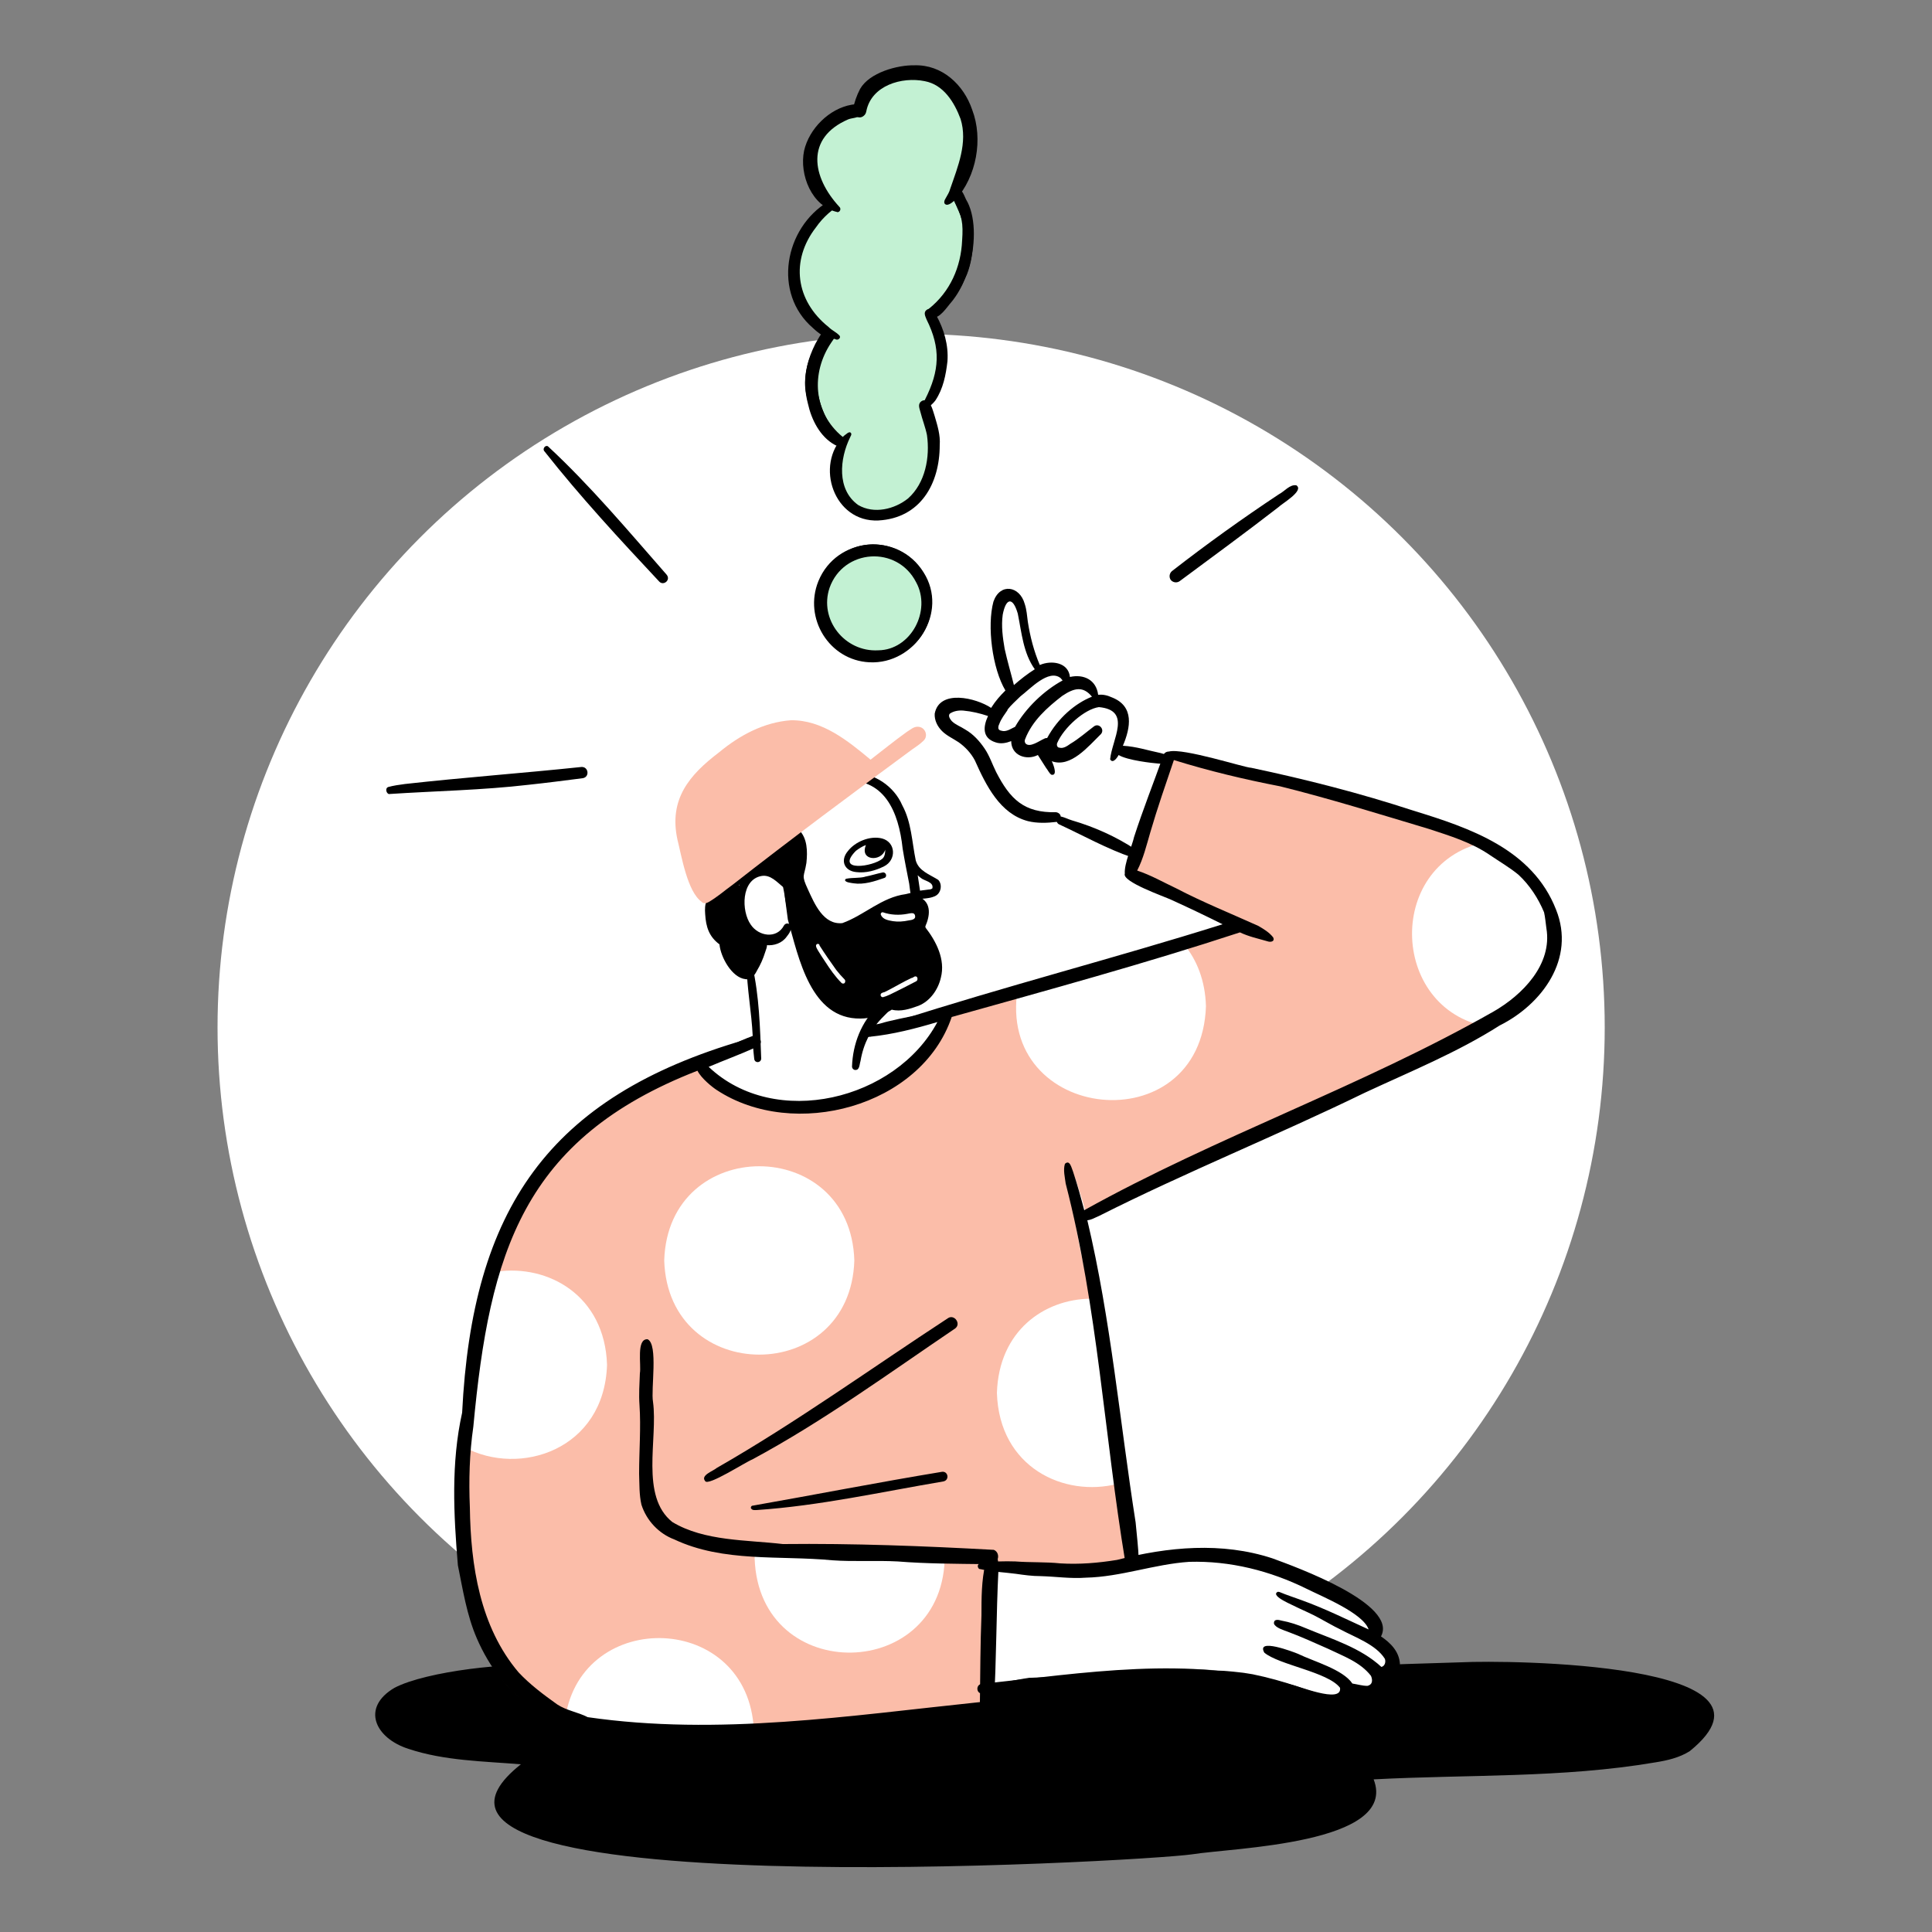 <?xml version="1.0" encoding="UTF-8"?>
<svg id="Ebene_1" xmlns="http://www.w3.org/2000/svg" version="1.1" viewBox="0 0 500 500">
  <rect x="0" y="0" width="500" height="500" fill="#808080" stroke="none"/>
  <!-- Generator: Adobe Illustrator 29.7.1, SVG Export Plug-In . SVG Version: 2.1.1 Build 8)  -->
  <defs>
    <style>
      .st0 {
        fill: #c3f1d3;
      }

      .st1 {
        fill: #fff;
      }

      .st2 {
        fill: #fbbda9;
      }
    </style>
  </defs>
  <g id="Ebene_17">
    <circle class="st1" cx="235.8" cy="265.9" r="179.5"/>
  </g>
  <g id="Vektorebene-13">
    <g>
      <path d="M378.2,430.2c11.7-.6,87.5,0,59.1,23-2.7,1.7-5.8,2.4-8.9,2.9-24.1,4.1-48.4,3.1-72.9,4.4,6.5,16.8-36.7,17.7-47,19.4-13.1,1.9-220.5,13.8-173.7-23.3-9.7-.8-19.8-.9-29.1-4-8.7-2.8-12.3-10.7-3.6-15.8,8.2-4.3,30.4-6.8,39.7-5.6,3.5-.2,9.5-1.2,10,3.4,76.1,2.7,151.7-2.2,226.4-4.4h0Z"/>
      <path class="st1" d="M245.8,263.6c.2.8-.4,1.2-.7,1.8-1.5,3.4-3.8,6.4-5.8,9.5-7,9.6-19.3,14.6-31,13.2-8.8-.4-17.8-3.2-24.5-9.1-.7-.9-2.2-1.5-2.2-2.8s.8-1.4,1.5-1.3c4.5-1.9,9.3-3.3,13.2-6.1-.4-7.2-1.4-14.4-2.8-21.5-4.6-3.4-6.6-9.5-6.9-15,0-3.7,3-5.3,5.3-7.6,4-3.7,7.5-7.9,11.2-11.8,3.2-3.3,7-5.9,10.7-8.6,2.4-1.7,5.1-3.2,8.1-2.9,4.7.3,8.9,3.8,10.7,8.1,1,3.1,1.5,6.3,2.1,9.4.4,2.5.8,5.4,3.1,6.8.9.9,1.8,1.6,3,2.1,1,.6,1.1,2.3,0,2.8-.5.2-1,.3-1.5.4-.9.4-1.9.6-2.9.4-2.1,3-1.3,7.3-2.5,10.7-1.2,4.2-3.4,8-5,12-1.8,4.5-3.3,9.2-5.6,13.5,5.8-1.4,11.7-2.6,17.5-4,1.5-.1,4.2-2.3,5,0h0Z"/>
      <path class="st1" d="M300.8,197.4c.4.8,0,1.4-.2,2.1-2.1,6-3.7,12.1-5.6,18.1-.5,1.9-1.4,2.7-3.3,1.5-2.2-1-4.4-2.1-6.7-3.1-4.2-1.4-8.1-3.7-12-5.7-.7,0-1.5.1-2.2.1-.4.1-.8.2-1.3,0-1.7-.7-3.6-1-5.3-1.9-3.4-1.7-5.8-4.9-7.8-8-1.6-2.5-2.3-5.4-3.7-7.9-1.4-2.2-3.5-4.4-6.3-4.7-1.1-.3-1.7-1.3-2-2.3-.4-1.1.6-2.6,1.6-3.1.6-.4,1.3-.3,2-.3,1.6-.2,3.3,0,4.9.4,2,.5,3.7,1.8,5.6,2.5,2.4-1.4,3.4-4.2,4.3-6.7-1-3.1-2.3-6.1-3.1-9.3-.6-3-.9-6.1-1-9.1,0-1.6.1-3.3.8-4.8.9-1.8,3.1-1.8,4.2-.2.8,1,1.2,2.3,1.5,3.5.8,3.2,1.4,6.4,2.2,9.6.3,2,1.1,3.8,2,5.6,1.4-.6,3.1-1.4,4.6-.7,1.6.8,2.3,2.8,1.8,4.4,1.4-.3,2.9-.5,4.3-.1,2.2.8,3.5,3,2.2,5.2,2.6-1.2,6,0,7.2,2.7,1.1,2.6-.2,6.1-.7,8.8,1.7.3,3.5.7,5.2.9,1.7.6,6.2,1.1,6.8,2.5h0Z"/>
      <path class="st1" d="M358.4,427.1c1.4,2.8,0,6-3.5,5,2.3,3.9,0,4.9-2.2,4.4-1.6-.4-3.2-.3-4.7-.7,0,1.6-1.1,3.1-2.8,3.1-3.2-.3-6.2-1.3-9.3-2.4-3.8-1.3-7.8-2.4-11.7-3.2-4.5-.8-9.1-1-13.7-1.3-17-.3-34.4-.1-51.1,3.5-1.3.2-2.6,1-3.9.6-.7-.3-1.1-1.1-1-1.8-.4-5.9-.2-11.8,0-17.7-.1-2.8-1.3-10,1.7-11.3,1-.4,2,.1,3,0,4.8.2,9.3.7,14.1.5,10.6-.5,21.3-.2,31.8-1.9,8.8-2.7,17.9.4,26.3,3.1,5.4,2.2,10.8,4.6,16.1,7,2.6,1.3,5.7,2.4,7.4,5,.9,1.4.6,3.6-.9,4.4,1.4,1.3,3.5,1.9,4.4,3.7h0Z"/>
      <path class="st2" d="M155.3,446.3c-3.5-.4-6.9-1.1-10.2-1.9-14.7-3-22.1-18.5-23.8-32.1-6.3-25.4,3.2-78.9,14.5-102.6,3.7-7,8.6-13.4,14.8-18.4,4.4-3.6,9-7.1,14.4-9.1,2.6-1.2,5.2-2.6,7.8-3.9,1.5-.7,2.9-1.6,4.3-2.5.6-.3,1.3-.3,1.9-.1,1-.4,2.8,1.3,3.6,1.8,12.1,8.7,28.8,9.9,42.6,4.9,9-3.4,16.1-10.4,20.3-18.9-.5.1-.9-.6-.9-1h0c.3-1.7,2.7-1.8,3.9-2.5,5.4-2.1,11.1-3.5,16.7-4.9,19.4-4.6,38.7-9.8,57.8-15.6-7.2-3.5-26.8-9.6-30.5-15.8,0-1.2.4-1.8.6-2.9,2-7.6,4.6-15.2,7.6-22.4,0-.3.1-.5.1-.8-.5-1.3.6-2.8,2-2.8,3.6.3,7.1,1.1,10.6,2,17.6,4,35.2,8.2,52.3,13.8,18,5.1,37.9,15.1,35.9,36.9-1.7,7.8-8.1,13.8-14.7,17.8-34.2,18.7-71.1,31.7-105.8,49.1-.4-1.8-.9-3.6-1.5-5.4-.8-2.1-1.1-4.5-2.6-6.1-.4-.3-.9,0-.9.4-.1,2.9,1,5.8,1.4,8.7.9,5,1.7,9.9,2.8,14.8.5,2.2.9,4.4,1.4,6.5,2.8,21.5,7,42.7,9.3,64.3,0,1.5,1.2,9-1.4,7.4-.9,1-2.3,1-3.5.9-8.5.6-17,.7-25.5-.3-1-.2-3.1-.5-4.8-.9.3,2,.1,4.9.1,6.2-.2,3.3,1.5,31.7-2.3,30.8-1,.7-2.9.9-3.9,1-31.2,4.5-63.1,7.4-94.4,3.6h0Z"/>
      <path d="M245.4,341.1c1.6-1,3.4,1.5,1.8,2.7-17.3,11.7-34.1,24-52.5,33.9-1.8.7-11.5,7-12.2,5.6-1.3-1.5,2.1-2.6,3-3.4,20.6-11.8,40-25.8,59.9-38.8h0Z"/>
      <path d="M243.8,380.9c1.6-.2,2,2.2.3,2.5-16,2.7-32,6.3-48.3,7.4-.5,0-1.1.1-1.4-.4-.2-.2,0-.6.2-.7,16.5-2.9,32.8-6.1,49.2-8.8Z"/>
      <path class="st1" d="M312.1,260.4c-.2-6.7-2.4-12-5.6-15.9-14.3,4.1-28.6,7.7-43.1,11.2-5.8,34.9,47.5,40.5,48.7,4.7Z"/>
      <path class="st1" d="M401.7,247.6c1.2-13.2-6.2-23.8-17.6-29.6-26.1,5.8-24.3,44.5,2.1,47.9,7-4,13.7-10.2,15.5-18.3h0Z"/>
      <path class="st1" d="M171.9,326.2c1,32.5,48.2,32.5,49.2,0-1-32.5-48.2-32.5-49.2,0Z"/>
      <path class="st1" d="M157.1,353.2c-.6-18-15.3-26-28.5-24.1-3.9,14.9-7,30-8.5,45.4,14.4,7.8,36.3.7,37-21.3h0Z"/>
      <path class="st1" d="M146.3,444.6c16,3.7,32.5,3.5,48.8,3.2-1.4-30.7-44.5-31.8-48.8-3.2Z"/>
      <path class="st1" d="M258,360.5c.6,19.3,17.4,27.1,31.3,23.5-2.2-16-5.1-31.9-7.2-47.9-11.9.2-23.6,8.3-24.1,24.4Z"/>
      <path class="st1" d="M195.3,403.3c0-1.1.1-2.2.2-3.3,6.1.6,12.3,1.1,18.5,1.1h-.1.2s-.1,0-.1,0c3.2,0,6.3-.1,9.5,0h-.2c7.1.2,14.1.5,21.2,1.1.3,33.3-48.1,34.3-49.2,1.1h0Z"/>
      <path class="st1" d="M213.9,401.1h.1s-.1,0-.1,0Z"/>
      <path d="M402.7,235.4c-6.1-15.6-22.2-21.1-36.9-25.6-13.7-4.5-27.8-8.1-42-11.1-1.6,0-17.6-5.2-21.3-4.2-.6,0-1.3.3-1.5,1.2-2.5,7-5.2,13.8-7.5,20.9-.5,2.3-2.6,6.9-2.4,9.5-.8,2.1,10.2,5.9,12.1,6.8,4.4,2,8.8,4.1,13.2,6.3-28,8.8-56.5,16.1-84.4,25.1-1,.4-9.9,2.3-6.8,4,5.9-.6,11.7-2.1,17.4-3.8-10.8,20.2-42,27.9-59.2,11.6,4-1.7,8.1-3.2,12.1-5,.9-.2,1.7-1,1.3-2-.8-1.9-2.6-.5-4,0-51,14.8-70.6,44-73.2,96.5-2.9,13-2.2,26.4-1.1,39.5,1.3,6.4,2.3,12.9,4.9,18.9,3.2,7.4,8.2,14.1,15,18.5,3.6,2.7,7.7,5.1,12.3,5.4,24.2,4.8,48.7,1.5,73-.4,5.1-1,32-1.5,33-4.9.3-.3.6-.8.5-1.4.7-11.6.6-23.3,1.2-35,0-.9,0-1.8-.2-2.7.3-.9,0-2-1-2.4-18.1-1-36.4-1.7-54.6-1.5-9.3-1.1-20.3-.7-28.6-5.7-8.4-6.7-3.7-21.5-5-31.1-.6-3.2,1.4-14.9-1.4-16.2-3-.2-1.6,6.7-2,8.8-.1,2.7-.3,5.5-.1,8.2.4,5.9-.1,11.8-.1,17.8.1,2.7,0,5.4.6,8,1.3,4.1,4.5,7.5,8.5,9,12.7,6,27.3,4.1,40.9,5.4,5.6.4,11.3,0,16.9.3,7.5.6,15.1.6,22.7.7-1,4.3-1,8.8-1,13.2-.3,7.5-.3,14.9-.4,22.5-33.7,3.5-67.7,8.8-101.5,3.9-2.5-1.3-5.5-1.7-7.9-3.3-3.5-2.5-7-5.1-10-8.3-10-11.8-12.4-27.7-12.6-42.7-.3-7-.1-14,.9-20.9,4.2-45,12.8-74.5,58-92.1,1,2,3.9,4.3,5,5,19.9,13.1,52.9,4.4,60.8-18.9,25-7,49.9-13.8,74.6-21.9,2.3,1.1,4.7,1.6,7.1,2.3.8.3,2,.1,1.5-1-1-1.3-2.5-2.2-3.9-3-7.1-3.2-14.3-6.1-21.2-9.7-3.4-1.6-6.5-3.4-10.1-4.6,1.6-3.1,2.4-6.5,3.4-9.9,1.8-6.2,4-12.5,6.1-18.7,9,2.8,18.2,5,27.5,6.8,12.9,3.2,25.7,7.2,38.4,11,5.5,1.8,11.1,3.5,15.9,6.8,2.5,1.7,5.1,3.2,7.4,5.1,2.9,2.7,5.1,6.1,6.6,9.7.3,1.3.4,2.7.6,4.1,1.6,9.4-6.2,17.3-13.7,21.6-34.1,19.4-71.6,32.3-105.9,51.4-.9-3.4-1.8-6.7-2.9-10-.4-.9-.8-3.2-2.1-2-.5,1.6,0,3.5.2,5.1,8.3,32.1,10,65.3,15.4,97.8.8,1.5,3.2,1.1,3.5-.5-.1-3.2-.5-6.2-.8-9.6-4.1-26.1-6.4-52.5-12.5-78.2,1.1-.1,2-.7,3-1.1,22.6-11.4,46-20.8,68.8-31.9,11.8-5.5,23.9-10.4,34.9-17.4,11-5.5,19.7-17.3,14.6-30h0Z"/>
      <g>
        <path d="M266,212.5c2.4.6,5,.5,7.5.2.1.2.2.4.5.6,6.3,2.9,12.5,6.4,19,8.6,1.2,0,2-.9.8-2.1-5-3.3-10.6-5.8-16.4-7.5-1-.3-1.9-.8-2.9-1,0-.5-.5-1-1.2-1.1-8.3.2-11.9-3.4-15.5-10.4-1-2-1.7-4.2-3-6.1s-2.9-3.7-5-4.9c-1.2-.8-2.5-1.2-3.5-2.2-.4-.5-1-1.3-.5-1.9,1-.7,2.3-.9,3.5-.8,2.2.2,4.3.7,6.4,1.4-1.3,2.8-1.5,5.7,1.9,6.8,1.4.5,2.8.2,4.1-.3,0,3.7,3.9,5.1,6.9,3.6.7,1.1,1.4,2.2,2.1,3.3.5.6.8,1.4,1.4,1.8,1.5.3.8-2,.1-3.5,4.9,1.8,9.5-3.9,12.7-7,1.1-1.2-.5-3-1.8-2-2,1.5-3.9,3.2-6.1,4.5-.7.5-1.8,1.3-2.8,1-.6,0-.8-.7-.6-1.2,1.7-4,7.1-8.8,10.8-9.3,8.6.8,3.4,8.3,2.9,13.5.6,1.1,1.6,0,2.2-1.1,2.3,1.4,8.9,2.1,10.2,2.2,1.2.1,4.1.3,3.2-1.7-.6-.7-1.7-.7-2.5-1-3.4-.7-6.3-1.7-9.8-1.9,2-4.7,3-10.2-2.8-12.5-1.3-.6-2.4-.8-3.6-.7-.5-3.9-3.8-5.4-7.3-4.6-.4-3.8-4.8-4.4-7.8-3.1-1.5-3.5-2.5-7.3-3.1-11.2-.2-1.5-.3-3.1-.8-4.6-1.3-4.7-6.4-5.5-8.1-.6-1.7,6.3-.3,17.3,3.1,23-1.4,1.4-2.5,2.6-3.7,4.5-3.9-2.6-13.4-4.9-14.6,1.5-.1,1.7.7,3.3,1.9,4.5,1.2,1.2,2.8,1.9,4.3,2.9,1.7,1.2,3.2,2.8,4.2,4.7,2.9,6.5,6.5,13.8,13.7,15.7h0ZM282.6,180.3c-4.3,1.7-8.8,5.5-11.6,10.7-.2,0-.5,0-.8.2-1.2.5-3.7,2.4-4.8,1.2-.2-.3-.3-.7-.1-1.1,1.8-4.7,5.7-8.2,9.6-11.2,3.1-2.1,5.4-2.6,7.7.2h0ZM260,167.9c-.5-2.9-.9-5.9-.5-8.8.8-4.3,2.6-4.8,3.9-.3,1,4.9,1.4,10.2,4.4,14.4-1.9,1.2-3.7,2.6-5.4,4.1-.8-3.2-1.7-6.2-2.4-9.4h0ZM258.6,187.4c.5-1.4,1.4-2.5,2.2-3.7h-.1c1-1.3,2.3-2.4,3.4-3.5,2.4-1.8,7.3-7.2,10.4-4.7.2.2.3.4.5.6-4.8,2.6-9.5,7.1-12.3,12-.9.4-2,1.2-3.1,1.1-.4-.1-1-.1-1.2-.6-.1-.4,0-.8.2-1.2h0Z"/>
        <path d="M194.1,248.7c-.6-.2-.9.4-.9.9.1,6.2,1.3,12.3,1.6,18.5-4.1,1.5-8,3.6-12.1,5.2-1,.6-6.3,2.2-5.3,3.7.4.6,1.2.3,1.7.1,5.4-2,10.5-4.4,15.8-6.6,0,1.2.2,2.4.3,3.6.2,1.1,1.7,1,1.8-.1-.3-8-.5-16.2-2.3-24.1,0-.5-.1-1-.6-1.2h0Z"/>
        <path d="M202.9,239.5c-1.9,3.6-6.6,2.8-8.6-.2-2.5-3.5-2.5-11.7,2.8-12.6,2.3-.4,4,1.6,5.6,2.9.3.1.6,0,.7-.2.4-.8-.4-1.7-.9-2.3-2.4-2.8-6-3.2-9-1.1-5.7,5.1-3.8,17.9,4.8,18.6,2,.2,4.1-.5,5.3-2.2.5-.6,1.4-1.9,1.1-2.7-.3-.9-1.4-.9-1.8-.2h0Z"/>
        <path d="M228.5,264.7c-.6.2-1.2.3-1.7.4,3.5-4.3,8.3-7.2,11.3-12.9,2.6-6,1.3-13.3.5-19.6,1.2-.1,2.5-.2,3.6-.8,1.4-.8,1.7-3,.6-4.1-2.4-1.5-5-2.3-5.8-5-1-4.8-1.1-9.9-3.5-14.3-2.1-4.9-7.3-8.5-12.7-8.3-.8,0-4,.4-4.3,1.2-.2.7.6.9,1.1.8,11.3-1.2,15,8.1,16,17.5.5,3.1,1.1,6,1.7,9.1.9,7.9,3.9,17-.7,24.3-2,2.9-4.9,5-7.4,7.4-4.3,4-6.5,9.8-6.7,15.6,0,.5.4.9.8.9,1.2.1,1.1-1.4,1.4-2.3.4-2.4,1.1-4.4,2-6.2,8.2-2.4,16.6-4.4,24.9-6.3,3.7-3.1-20.3,2.2-21.1,2.6h0ZM238.3,227.2c.9.8,3.4,1,3,2.7-.2.2-.6.3-.9.3-.7.1-1.5.2-2.3.3-.2-1.3-.4-2.7-.6-4,.2.2.5.5.8.7h0Z"/>
        <path d="M228.8,224.2c3.2-1.6,3.1-6.2-.5-7.2-3.1-.8-7,.8-8.9,3.3-2,2.4-.9,5.1,2.2,5.4,2.5.3,5-.4,7.2-1.5ZM221.5,220.2c.8-.6,1.7-1.2,2.6-1.5-1.7,4.1,4,4.4,5,1.2,0,.8-.1,1.7-.7,2.3-2.4,2.1-12.4,3.6-6.9-2h0Z"/>
        <path d="M357.4,423.5c4.5-8.4-22.1-18-28.1-20.2-13.1-4.3-27-3-40.2.4-4.9.8-9.8,1.2-14.7.9-3.8-.4-7.7-.2-11.6-.5-2.9-.1-5.7,0-8.6.3-.7,0-1.5.6-1,1.4.1.2.3.3.6.3,3,.7,6.1.8,9.1,1.2,2.1.3,4.2.6,6.4.6,3.9.1,7.8.7,11.7.4,9.1-.2,17.7-3.5,26.8-4.1,10.5-.3,20.9,2.3,30.4,7,4,2,14.6,6.3,16,10.5h0c-5.9-2.7-11.3-5.4-17.4-7.6-1.9-.7-3.8-1.3-5.7-2.1-.2,0-.3-.1-.5,0-1.9,1.1,4.3,3.5,5.1,4,1.9.9,3.8,1.7,5.6,2.7,1.9,1,3.7,2.1,5.6,3,3.7,2,9.2,3.9,11.5,7.6.3.8,0,1.9-.9,2.1-5.4-5-12.8-7.2-19.5-10-2.1-.9-4.2-1.6-6.4-2-.7-.2-2-.5-1.9.8.4,1.1,2.6,1.7,3.6,2.1,3.5,1.3,7,2.9,10.4,4.4,3.9,1.9,8.3,3.4,11.1,7,.4.9.5,2.1-.6,2.5-.1,0-.2.1-.3.1-1.3,0-2.6-.4-3.9-.6-2.5-3.7-10-5.7-14.1-7.7-1.2-.5-10.9-4.2-8.7-.3,3.8,3.2,16.5,5,19.6,9.1.6,4.3-11.2-.7-13-.9-26.1-7.6-53.3-2.9-79.8-.1-1.5.2-1.4,2.6.3,2.5,17.4-1,34.8-3.5,52.3-3.3,11.8.2,23.2,3.2,34.6,6.1,2.1.4,4.3.6,6.4-.1,1.1-.4,2.1-1.3,2.6-2.4,1.4.4,2.8.8,4.2.9,3.7,0,5.1-2.7,4.5-5.3,1.9.2,3.3-1.8,3.4-3.6-.2-3.2-2.4-5.4-4.9-7.1h0Z"/>
      </g>
      <path d="M239.4,239.9c2.9,3.7,5.3,8.4,4.1,13.1-.7,3.1-2.8,6.1-5.8,7.3-2.2.8-4.6,1.6-6.9,1-1.4.9-2.9,1.4-4.5,1.8-1.2.3-2.4.5-3.6.5-12.9.2-16-15.7-18.8-25.6-.2-1.5-.4-3-.6-4.5-.3-1.8-.2-3.6-.5-5.4-.6-.8-1.2-1.7-2.1-2.1-1-.3-1.9-.8-2.9-.9-2.7,0-4.7,2.3-6.6,4,.6.8-.1,1.7-.1,2.5-.1,4.9.9,9.8,6.1,11.6,1.9.7,1.3,1.8.8,3.3-.5,1.6-1.2,3.2-2.1,4.7-.6,1.2-1.5,2.5-3,2.2-3.5-.4-6.4-5.7-6.7-9-2.7-2-3.5-4.5-3.7-7.8-.1-1.3-.1-2.6.5-3.7.3-.7.8-1.2,1.3-1.7,1.9-1.7,3.7-3.2,5.7-4.6,4.8-4.1,9.7-8.1,14.8-11.9.4-.3.9-.4,1.3-.2.2-.1.5,0,.6.2,2.3,2.2,2.3,5.7,2,8.6-.6,3.8-1.4,3,.4,6.9,1.7,3.7,4,9.2,8.9,8.7,5.6-2,10.2-6.7,16.4-7.5,1.2-.3,3.1-.9,3.5.7,3.4,1.6,2.7,5.2,1.5,7.8h0Z"/>
      <path d="M204.2,237.8c-.7-3.1-1.1-6.3-1.8-9.5-.1-.3-.2-.7.1-.9,0-.6-.4-2.3.5-2.4.3,0,.6.3.6.6,0,1.6.2,3.2.5,4.9.4,2.3.8,4.7,1.2,7,.2.7-.8,1-1.1.3h0Z"/>
      <path d="M220.9,228.6c-.5-.1-2.1-.2-2.2-.8,0-.2.2-.4.4-.4h0c1.5-.3,3.3-.1,4.8-.5h-.1c1.6-.3,3.1-.8,4.6-1.1.9-.2,1.3,1.1.5,1.4-2.6.9-5.3,1.8-8,1.4h0Z"/>
      <path class="st1" d="M231.1,238.4c-1.1-.2-2.6-.4-3.1-1.6-.2-.3.1-.8.5-.7,2,.7,4.2.8,6.3.4.7-.1,1.8-.5,2,.4.3,1-.8,1.2-1.6,1.3-1.4.3-2.8.4-4.1.2h0Z"/>
      <path class="st1" d="M217.8,254.4c-1.7-1.7-3-3.6-4.3-5.6-.6-.9-1.2-1.8-1.8-2.8-.2-.4-.6-.9-.5-1.4.2-.5.9-.4.9.1,1.4,2.2,2.8,4.2,4.3,6.3.7.9,1.4,1.7,2.2,2.5.2.2.2.6,0,.9-.2.2-.6.2-.8,0h0Z"/>
      <path class="st1" d="M228.2,258c-.4-.2-.4-.8,0-1,.2-.1.4-.2.6-.2,1.3-.6,2.5-1.3,3.8-2,1.1-.6,2.2-1.2,3.3-1.7.4,0,.7-.5,1.1-.4.5,0,.6.9.2,1.2-2.3,1.2-4.6,2.4-6.9,3.5-.5.2-1.1.5-1.6.6-.1.1-.3.1-.5,0h0Z"/>
      <path class="st2" d="M237.8,188.1c1.7.2,2.5,2.4,1.2,3.6-.9.9-2,1.6-3,2.3-15.6,11.5-31.1,23-46.3,34.9-2.1,1.5-4.1,3.3-6.4,4.6-.5.3-1.3.4-1.7-.1-3.7-2.6-5.2-11.8-6.3-16.2-2.2-10.3,3-16.6,10.8-22.5,5.3-4.4,11.6-7.8,18.6-8.3,8.1-.1,14.7,5.3,20.6,10.2,3.1-2.4,6.2-4.9,9.4-7.2.9-.5,1.8-1.5,3.1-1.3h0Z"/>
      <path d="M303,150.1c-.5-.7-.4-1.7.3-2.3,9-7,18.2-13.6,27.7-19.9,1.4-.7,2.8-2.6,4.5-2.3,2.1,1.4-3.7,4.7-4.7,5.7-8.4,6.5-17,12.8-25.5,19.1-.7.5-1.7.4-2.3-.3h0Z"/>
      <path d="M170.6,150.5c-10.2-10.9-20.4-21.9-29.7-33.7-.6-.6.2-1.7.9-1.3,11,10.2,20.8,21.9,30.7,33.2,1.2,1.4-.8,3-1.9,1.8h0Z"/>
      <path d="M100.4,203.7c1.4-.4,2.9-.6,4.4-.8,15.2-1.7,30.4-2.8,45.6-4.4,1.9-.2,2.3,2.6.4,2.9-4.7.6-9.3,1.2-14,1.7-12,1.4-24.1,1.6-36.2,2.4-.7-.3-.9-1.5-.2-1.8h0Z"/>
      <path class="st0" d="M226.3,141.9c18.6.6,18.6,27.6,0,28.2-18.6-.6-18.6-27.7,0-28.2Z"/>
      <path class="st0" d="M240.1,18.6c8.8,2.1,12.4,12.8,11.7,21-.7,3.6-2.1,7.2-4.1,10.3,2.9,2.4,3.9,6.4,3.6,10.1-.1,8-4.9,15.1-10.5,20.4,5.8,6.8,4,17.3-1,24,2.2,3.7,2.1,8.2,1.5,12.3-.8,6.7-4.9,12.9-11,15.9-9.8,4-16.4-9.5-12.5-17.4-9.9-5.9-11-20.4-4.1-29.1-12.6-7-10-24.7-.1-32.9-6.4-4.6-6.4-14.9-.6-20,2.4-2.2,5.1-4.1,8.5-3.7,1.2-8.8,10.3-12.7,18.6-10.9h0Z"/>
      <path d="M227.3,134.7c-11.5.5-16.5-14.3-8.9-21.9.5-.3,1.5-1.5,1.9-.6.1.4-.2.7-.3,1-2.7,5.5-3.5,13.5,2.1,17.5,4.1,2.4,9.4,1.1,12.9-1.7,4.5-4,5.7-10.7,4.9-16.4-.4-2-1.2-4-1.7-6-.3-1.1-.8-2.2.5-2.9,2.1-.8,2.7,2.6,3.2,4,.7,2.4,1.5,4.9,1.3,7.5,0,10-5,18.9-15.9,19.5h0Z"/>
      <path d="M216,115.1c-3.8-2.1-6-6.5-6.9-10.6-1.6-6-.5-11.4,2.8-16.6.5-.9,1.1-2.8,2.4-2.1,1.1.8.2,1.5-.2,2.4-1.3,2.8-2.4,5.6-2.8,8.7-.2,4.7,1.3,9.5,3.7,13.5.8,1.3,2.2,2.2,2.8,3.6.4,1.4-.9,1.7-1.8,1.1h0Z"/>
      <path d="M238.9,105c-.1-.6.3-1.1.5-1.6,3.8-7.5,4.1-13.3.4-20.7-.3-.8-.9-1.8,0-2.5,1.4-.8,2,.4,2.5,1.4,2,3.6,3.2,7.7,2.9,11.9-.4,3.5-1.1,7.1-3.1,10.1-.5.7-2.4,2.8-3.2,1.4h0Z"/>
      <path d="M215.9,87.7c-2.2,0-4-1.4-5.5-2.8-10.5-9-7.4-25.9,3.9-32.7.5-.3,1.2-.2,1.5.3.9,1.3-.8,2.1-1.6,2.9-1.1,1-2.1,2.1-3,3.4-6.7,8.6-5.3,19,3.2,25.8,1,1,2,1.3,2.9,2.3.3.5-.2,1-.7,1-.3,0-.5-.2-.7-.2h0Z"/>
      <path d="M240.1,81.3c-.3,0-.5-.2-.5-.5,0-.4.5-.7.8-.9,5.5-4.4,8.3-10.8,8.6-17.7.3-4.4,0-6.4-2.1-10.3-.5-1-.9-2,.2-2.7,1.8-.9,2.3,1.2,2.9,2.4,4.9,8,.7,28.1-9.9,29.7Z"/>
      <path d="M216.8,54.9c-6.7-1.4-10-9.7-8.7-15.9,1.3-5.7,6.5-10.9,12.3-11.9,1.1-.2,2.5-.1,2.8,1.1.2.6,0,1.3-.6,1.7-.9.7-2.1.6-3.1,1-11.1,4.8-9.4,14.9-2.3,22.6.6.5.2,1.5-.6,1.4h.2Z"/>
      <path d="M245,53c-1-.2-.6-1.2-.2-1.8.4-.7.9-1.5,1.1-2.3,2-5.8,4.6-12,2.7-18.1-1.6-4.3-4.4-8.9-9.3-9.8-5.9-1.2-13.8,1.1-15.1,7.8-.1.5-.3.9-.7,1.2-1.2,1-3-.1-2.8-1.6.4-1.9,1-3.7,1.9-5.4,2.4-4.2,9.6-6.2,14.1-6.1,7.1-.2,12.7,5,14.9,11.5,2.9,7.6,1.1,17.3-4.3,23.3-.6.4-1.4,1.3-2.3,1.3h0Z"/>
      <path d="M225.8,170.9c-12.1-.4-18.7-14-11.7-23.8,5-6.9,14-8.2,20.9-3.2,11.7,8.8,5.5,27.3-9.2,27ZM226.8,168.7c8.9-.5,14.5-10.1,10.5-18.1-4.9-9.9-19.5-8.6-23.1,1.6-2.8,8.3,3.9,17.2,12.6,16.5h0Z"/>
      <path d="M225,171.4c-10.4-.5-17.1-11.4-13.2-21,4.7-11.5,20.6-12.9,27.2-2.3,6.6,10.3-2.1,23.9-14,23.3ZM227.3,168.3c8.5-.1,13.8-10.3,9.8-17.6-4.9-9.6-18.8-8.7-22.4,1.4-2.8,8.2,3.9,16.7,12.6,16.2Z"/>
      <path d="M217,115.4c-5.4-2.8-7.7-9.2-8.6-14.9-.3-4,.8-7.9,2.6-11.5.7-1.2,1.4-2.7,2.5-3.6,1.2-.7,2.7.4,2.5,1.7-.1.6-.6,1.1-.9,1.6-5.3,7.9-4.6,18.1,2.9,24.3,1.5.7.5,3-1,2.4h0Z"/>
      <path d="M241.2,82.1c-.6-.4-.1-1.1.3-1.4,1.7-2.4,3.6-4.7,4.9-7.4,1.7-3.3,2.5-6.8,2.8-10.4.1-.7.8-1.2,1.5-1.1.7,0,1.2.8,1.1,1.5-.2,3-.7,6-2,8.7-.9,2.2-2.1,4.4-3.6,6.2-1.1,1.2-3.1,4.5-5,3.9Z"/>
      <path d="M249.5,60.2c0-3.1-1.6-5.9-2.8-8.7-.4-1.2,1.1-2,1.9-1,1.2,2.2,2.1,4.7,2.7,7.1.2,1,1.1,2.2.4,3.2-.7.8-2.1.4-2.2-.6Z"/>
    </g>
  </g>
</svg>